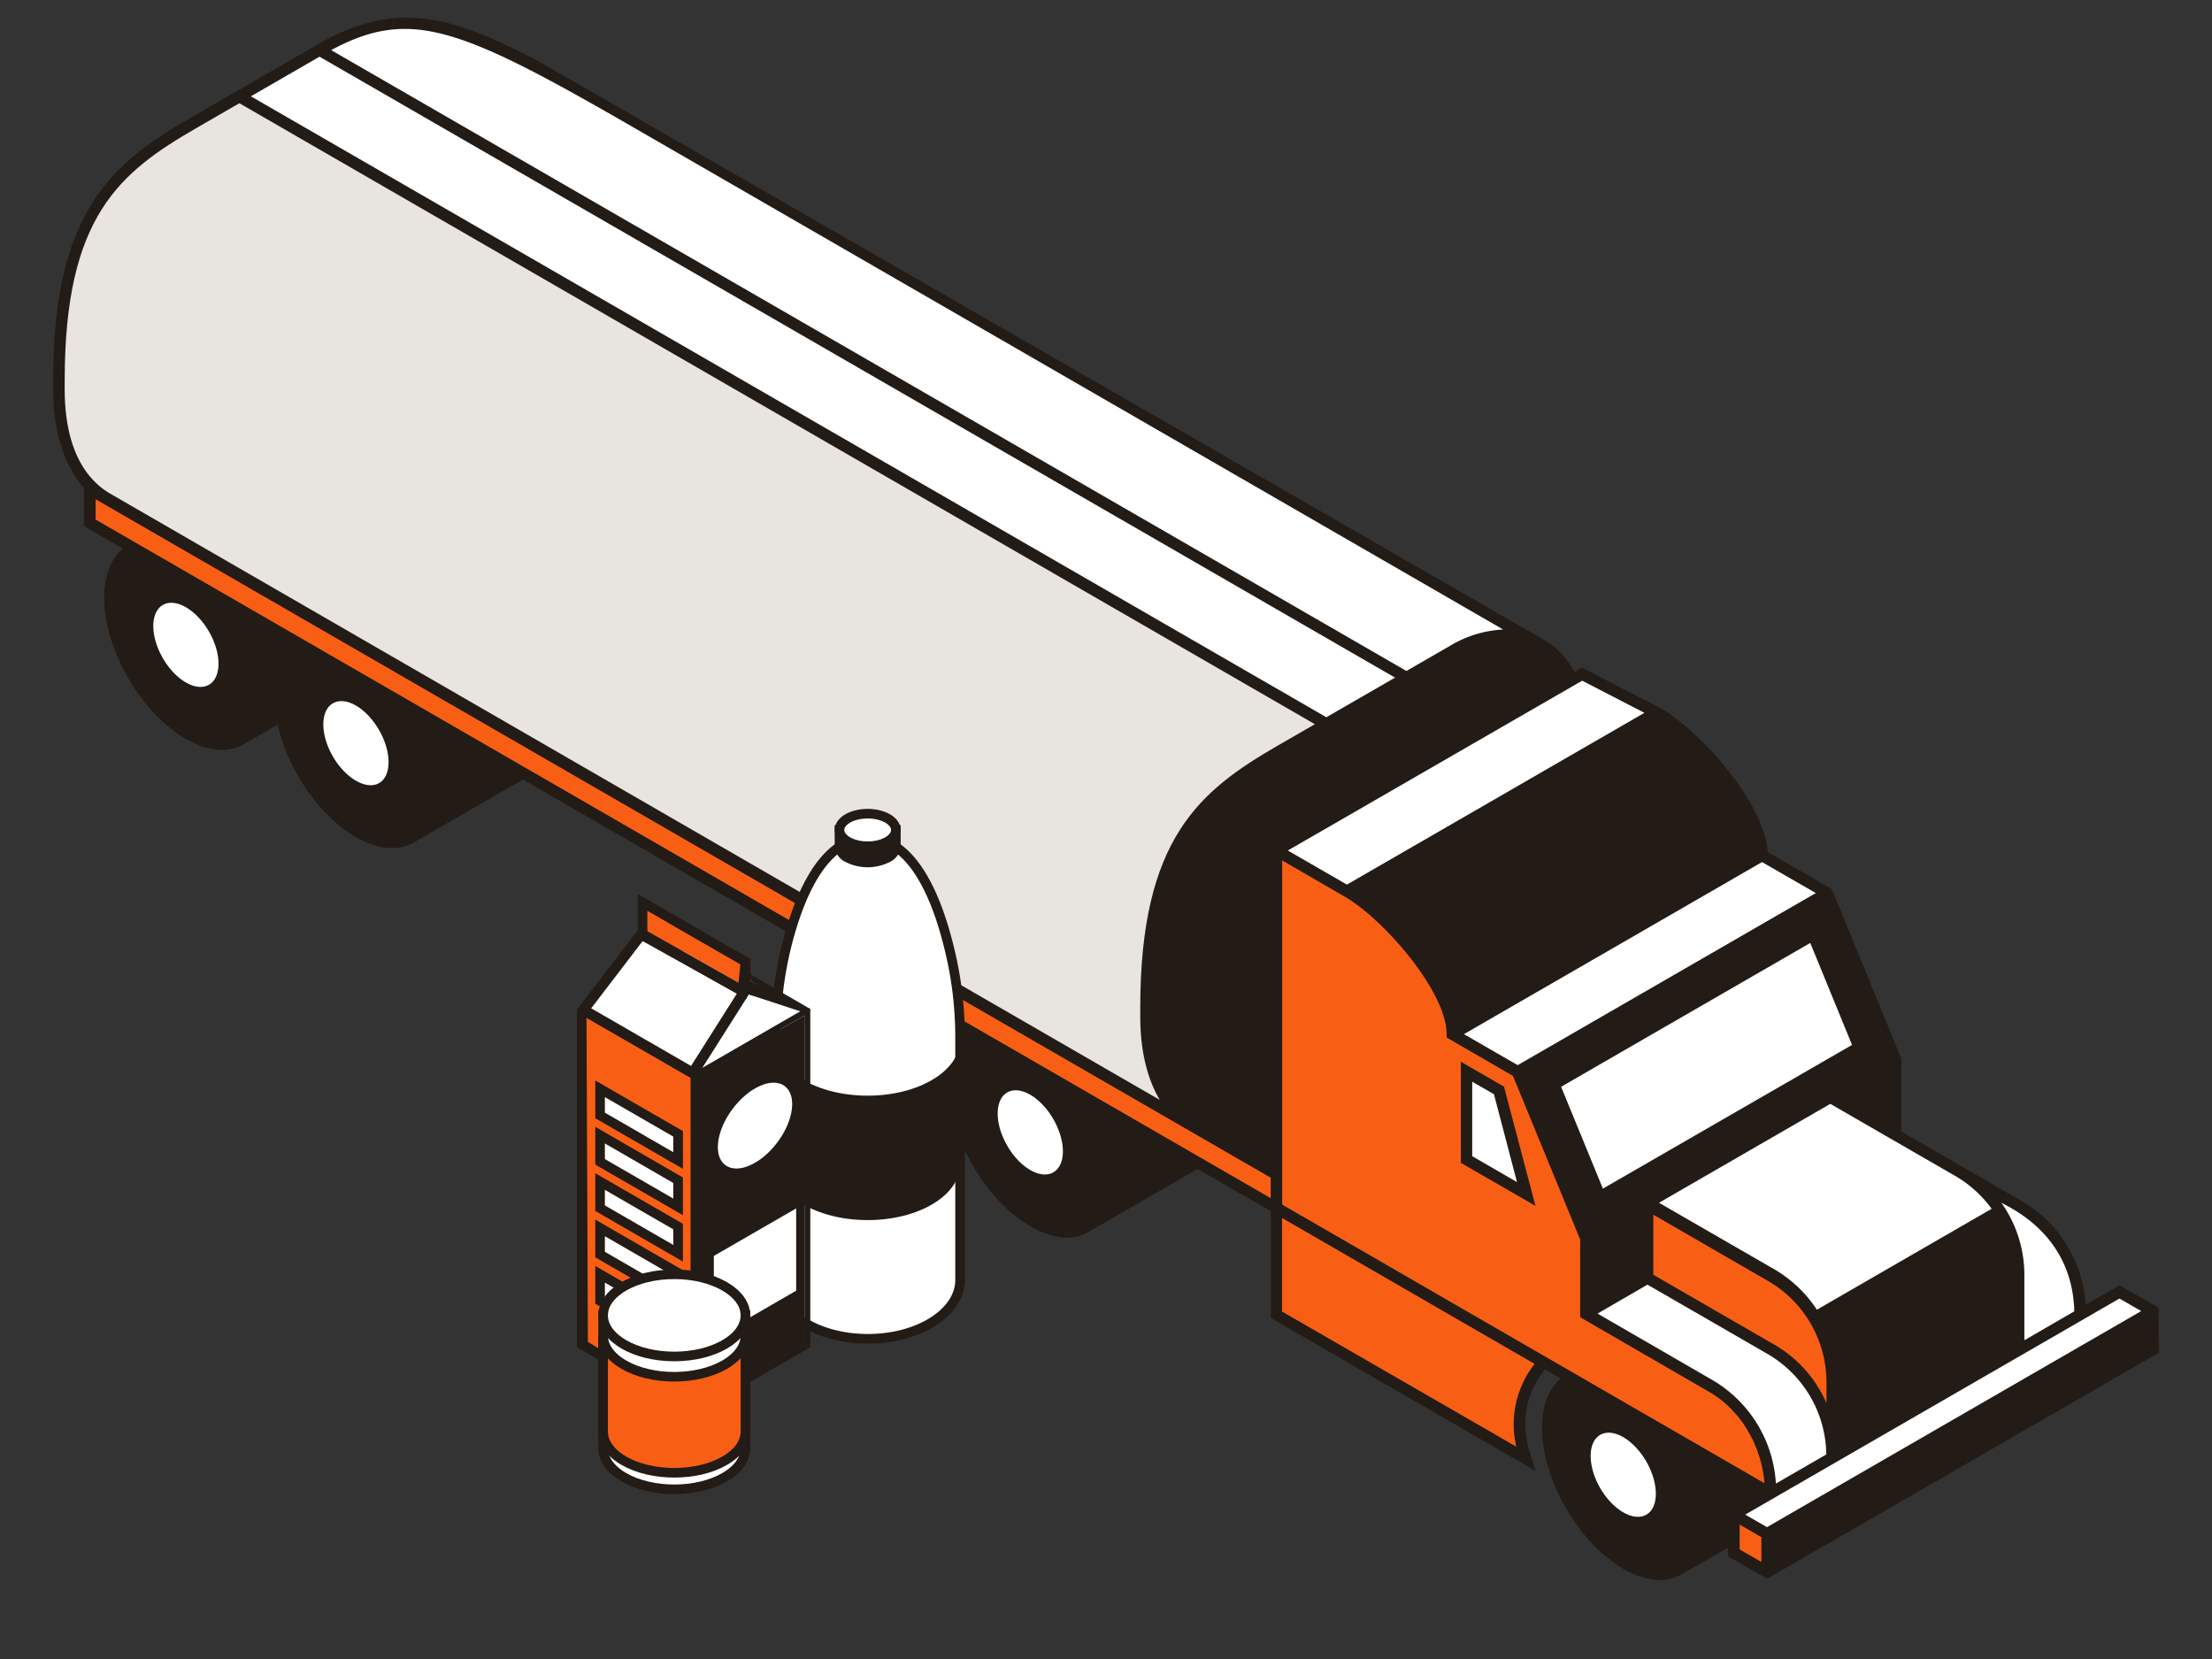 <svg id="Illustrations" xmlns="http://www.w3.org/2000/svg" viewBox="0 0 576 432"><rect x="0" y="0" width="576" height="432" fill="#333333" stroke="none"/><path d="M562.08,340.54l-10.16-5.87-8.83,5.1a33.62,33.62,0,0,0-16.45-26.9l-31.56-18.24v-19L477,231.51l-16.7-9.64c-.72-12.48-17.27-31.47-28.19-37.64l-20.25-10.39L410,175h0a22.82,22.82,0,0,0-6.67-7.65S140.51,16.08,140,15.83C118.22,4.51,103.8-.33,83.19,11.3h0L49.65,30.67C29.37,42.38,13.85,54.84,13.85,99v2.37c0,11,2.88,19.94,8,25.6v10L32,142.85c-6.9,5.64-6.44,20.18,1.36,33.69,8.28,14.35,21.71,22.11,30,17.32l8.94-5.16a48.46,48.46,0,0,0,5.34,13.41c8.28,14.35,21.71,22.1,30,17.32L136.19,203l71.47,41.27c-6.89,5.64-6.44,20.18,1.36,33.69,8.29,14.35,21.72,22.11,30,17.32l9-5.16a48.75,48.75,0,0,0,5.33,13.41c8.29,14.35,21.72,22.1,30,17.32l28.5-16.46,19.08,11v27.82l69,39.85-1.25-3.75c-3.72-11.12.34-18.72,3.64-22.69L406.4,359c-6.89,5.64-6.44,20.18,1.36,33.7,8.28,14.35,21.71,22.1,30,17.32L450,403v2.25l10.16,5.86,102-58.86Z" fill="#231b15"/><path d="M475.61,360v5.39a32.6,32.6,0,0,0-13.54-15.23l-31.55-18.22V316.31l29.82,17.22A30.49,30.49,0,0,1,475.61,360ZM453,397l5.66,3.27v6.47L453,403.47ZM24.89,135.29V130l306,176.67V312ZM411.47,322.76V343s34.25,19.8,34.67,20.09c.21.13.41.28.61.43l1,.68.64.52a17.71,17.71,0,0,1,1.46,1.27c.26.24.52.48.77.73s.91,1,1.3,1.4a16.63,16.63,0,0,1,1.21,1.48c.41.54.77,1,1.12,1.56s.62.93,1,1.63.47.81.93,1.72a15.59,15.59,0,0,1,.84,1.81,16.17,16.17,0,0,1,.77,2c.06.18.13.35.19.53.2.62.39,1.24.55,1.87l.12.49c.35,1.44.35,1.63.45,2.16a16.88,16.88,0,0,1,.28,2l.09.86L333.88,313.68V224.06l16.1,9.33c10.1,5.69,26.76,24.82,26.71,35.9v.87l17.28,10ZM394.83,376.7l-61-35.19V317.15l65.78,38a25.49,25.49,0,0,0-4.78,21.55Z" fill="#f85f14"/><polygon points="380.4 276.47 380.4 302.8 399.83 314.01 391.64 282.96 380.4 276.47" fill="#231b15"/><path d="M460.12,397.67l-5.66-3.27,97.45-56.27,5.66,3.27ZM86.24,13.05c20.7-11.13,33.6-5.91,78.89,20.23L391.42,163.92a29.76,29.76,0,0,0-14,4.35l-11.18,6.45Zm422.62,293a30.89,30.89,0,0,1,9.76,8.72l-45.51,26.28a33.27,33.27,0,0,0-11.27-10.64L432,313.2l44.62-25.76ZM446,359.41l-30-17.35,13-7.54,31.56,18.22a30.67,30.67,0,0,1,15,26l-13.12,7.58A33.54,33.54,0,0,0,446,359.41ZM527.14,349V332a32.53,32.53,0,0,0-6-18.82c2.44,1.41,18.52,8.38,19,28.29ZM417.39,309.52,406.51,283l64.88-37.46,10.88,26.56ZM83.21,14.76,363.27,176.45l-17.88,10.32L65.33,25.08Zm312,262.6-14-8.07,77.62-44.81,14,8.07Zm33-91.74-77.48,44.73-15.39-8.88L412,177.25ZM42.41,171.39c-3.32-5.74-3.32-11.95,0-13.86s8.68,1.19,12,6.93,3.31,11.94,0,13.85S45.72,177.13,42.41,171.39ZM86.69,197c-3.32-5.74-3.32-11.94,0-13.86s8.68,1.19,12,6.93,3.31,12,0,13.86S90,202.69,86.69,197ZM218,272.78c-3.31-5.74-3.31-11.95,0-13.86s8.69,1.19,12,6.93,3.31,11.94,0,13.85S221.33,278.52,218,272.78Zm56.28,32.49c-3.31,1.91-8.69-1.19-12-6.93s-3.31-11.94,0-13.86,8.69,1.19,12,6.93,3.35,11.95,0,13.86ZM416.69,387.5c-3.31-5.74-3.31-11.94,0-13.86s8.69,1.19,12,6.93,3.31,12,0,13.86-8.65-1.19-12-6.93Zm-33.33-86.44V281.67l5.66,3.26,6,22.88Z" fill="#fff"/><path d="M16.85,99c0-42.57,14.22-54.07,34.3-65.66l11.18-6.46,280.06,161.7-9.68,5.58c-20.28,11.72-35.79,24.18-35.79,68.27v2.37c0,8.67,1.79,16.08,5.07,21.61L29.71,129.13h0c-2.45-1.41-12.87-6.45-12.87-27.82Z" fill="#e8e5e1"/><path d="M225.94,218.23c-11.42,0-17.65,14.73-20.88,27.1A96.76,96.76,0,0,0,202,269.76v63.56c0,8.45,10.73,15.3,24,15.3s24-6.85,24-15.3V269.74A96.32,96.32,0,0,0,247,246.2C243.88,233.67,237.62,218.23,225.94,218.23Z" fill="#fff" stroke="#231b15" stroke-miterlimit="10" stroke-width="2.5"/><path d="M218.6,216.12v4.22h0a3.63,3.63,0,0,0,2.15,3,11.44,11.44,0,0,0,10.38,0,3.65,3.65,0,0,0,2.15-3v-4.22Z" fill="#231b15" stroke="#231b15" stroke-miterlimit="10" stroke-width="2.5"/><ellipse cx="225.94" cy="216.12" rx="7.34" ry="4.24" fill="#fff" stroke="#231b15" stroke-miterlimit="10" stroke-width="2.5"/><path d="M225.94,285.31c-13.24,0-24-6.43-24-14.37v32.4c0,7.94,10.73,14.37,24,14.37s24-6.43,24-14.37v-32.4C249.91,278.88,239.18,285.31,225.94,285.31Z" fill="#231b15"/><polygon points="209.48 349.97 209.48 264.44 181.35 280.68 181.35 366.22 209.48 349.97" fill="#231b15"/><polygon points="151.72 349.97 179.86 366.22 179.86 280.68 151.72 264.44 151.72 349.97" fill="#f85f14"/><polygon points="210.23 263.15 180.6 280.25 150.98 263.15 180.6 246.04 210.23 263.15" fill="#90caf9"/><ellipse cx="196.6" cy="293.1" rx="12.87" ry="7.28" transform="translate(-155.81 274.03) rotate(-53.05)" fill="#fff"/><polygon points="207.32 336.1 185.88 348.48 185.88 327.04 207.32 314.67 207.32 336.1" fill="#fff"/><polygon points="176.58 295.25 156.26 283.52 156.26 290.46 176.58 302.2 176.58 295.25" fill="#fff" stroke="#231b15" stroke-miterlimit="10" stroke-width="2.5"/><polygon points="176.58 307.33 156.26 295.59 156.26 302.54 176.58 314.27 176.58 307.33" fill="#fff" stroke="#231b15" stroke-miterlimit="10" stroke-width="2.5"/><polygon points="176.58 319.4 156.26 307.67 156.26 314.61 176.58 326.35 176.58 319.4" fill="#fff" stroke="#231b15" stroke-miterlimit="10" stroke-width="2.5"/><polygon points="176.58 331.48 156.26 319.74 156.26 326.69 176.58 338.42 176.58 331.48" fill="#fff" stroke="#231b15" stroke-miterlimit="10" stroke-width="2.5"/><polygon points="176.58 343.56 156.26 331.82 156.26 338.76 176.58 350.5 176.58 343.56" fill="#fff" stroke="#231b15" stroke-miterlimit="10" stroke-width="2.5"/><polygon points="193.63 258.31 167.08 243.34 152.09 262.93 180.36 279.25 193.63 258.31" fill="#fff"/><polygon points="203.69 260.23 187.33 250.75 195.05 257.39 198.11 258.39 203.69 260.23" fill="#fff"/><polygon points="182.85 278.1 208.41 263.34 195 258.94 182.85 278.1" fill="#fff"/><polygon points="198.11 258.39 203.69 260.23 195.42 255.44 195.42 257.51 198.11 258.39" fill="none"/><polygon points="151.72 349.97 179.86 366.22 179.86 280.68 151.72 264.44 151.72 349.97" fill="none"/><polygon points="167.08 243.34 152.09 262.93 180.36 279.25 193.63 258.31 167.08 243.34" fill="none"/><polygon points="181.35 366.22 209.48 349.97 209.48 264.44 181.35 280.68 181.35 366.22" fill="none"/><path d="M210.23,262.29h0l-14.81-8.57v1.72l8.27,4.78-5.58-1.83-2.69-.88v1.57l13,4.26L182.85,278.1l12.08-19.05-28.79-16.24v-.69l-15.35,20.06-.55.72v87.93l29.62,17.11.74.43.75-.43L211,350.83V262.71ZM179.86,366.22,151.72,350V264.44l28.14,16.24Zm.5-87-28.28-16.32,15-19.59,26.55,15ZM209.48,350l-28.13,16.25V280.68l28.13-16.24Z" fill="#231b15"/><path d="M166.14,232.86v9.95l28.79,16.24.07-.11.42.14v-9.31Zm27.79,20v3.92l-26.31-14.84h0v-6.51l26.31,15.19Z" fill="#231b15"/><polygon points="167.62 235.43 167.62 241.94 167.62 241.94 193.94 256.78 193.94 256.43 193.94 254.57 193.94 252.86 193.94 250.62 167.62 235.43" fill="#f85f14"/><path d="M157.05,342.52v34.6h0c0,2.73,1.8,5.47,5.42,7.56,7.24,4.18,19,4.18,26.21,0,3.62-2.09,5.43-4.83,5.43-7.56h0v-34.6Z" fill="#fff" stroke="#231b15" stroke-miterlimit="10" stroke-width="2.5"/><path d="M188.68,355.37c-7.24,4.18-19,4.18-26.21,0-3.62-2.09-5.42-4.83-5.42-7.56v25c0,2.74,1.8,5.48,5.42,7.57,7.24,4.17,19,4.17,26.21,0,3.62-2.09,5.43-4.83,5.43-7.57v-25C194.11,350.54,192.3,353.28,188.68,355.37Z" fill="#f85f14" stroke="#231b15" stroke-miterlimit="10" stroke-width="2.5"/><ellipse cx="175.58" cy="342.52" rx="18.53" ry="10.7" fill="#fff" stroke="#231b15" stroke-miterlimit="10" stroke-width="2.5"/><polygon points="152.09 262.93 167.08 243.34 193.63 258.31 180.36 279.25 152.09 262.93" fill="#fff" stroke="#231b15" stroke-miterlimit="10" stroke-width="2.5"/><polyline points="151.72 264.44 152.09 349.97 157.05 353.05" fill="none" stroke="#231b15" stroke-miterlimit="10" stroke-width="2"/><path d="M168.57,237.18l24.21,13.95-.48,4.92-23.73-13.18v-5.69m-2.5-4.32v11.49l28.34,15.74,1-10.32-29.35-16.91Z" fill="#231b15"/><polygon points="196.37 258.03 196.44 257.39 199.14 258.82 196.37 258.03" fill="#fff"/><polygon points="195.42 255.44 195 258.94 210.23 263.3 195.42 255.44 195.42 255.44" fill="#231b15"/></svg>